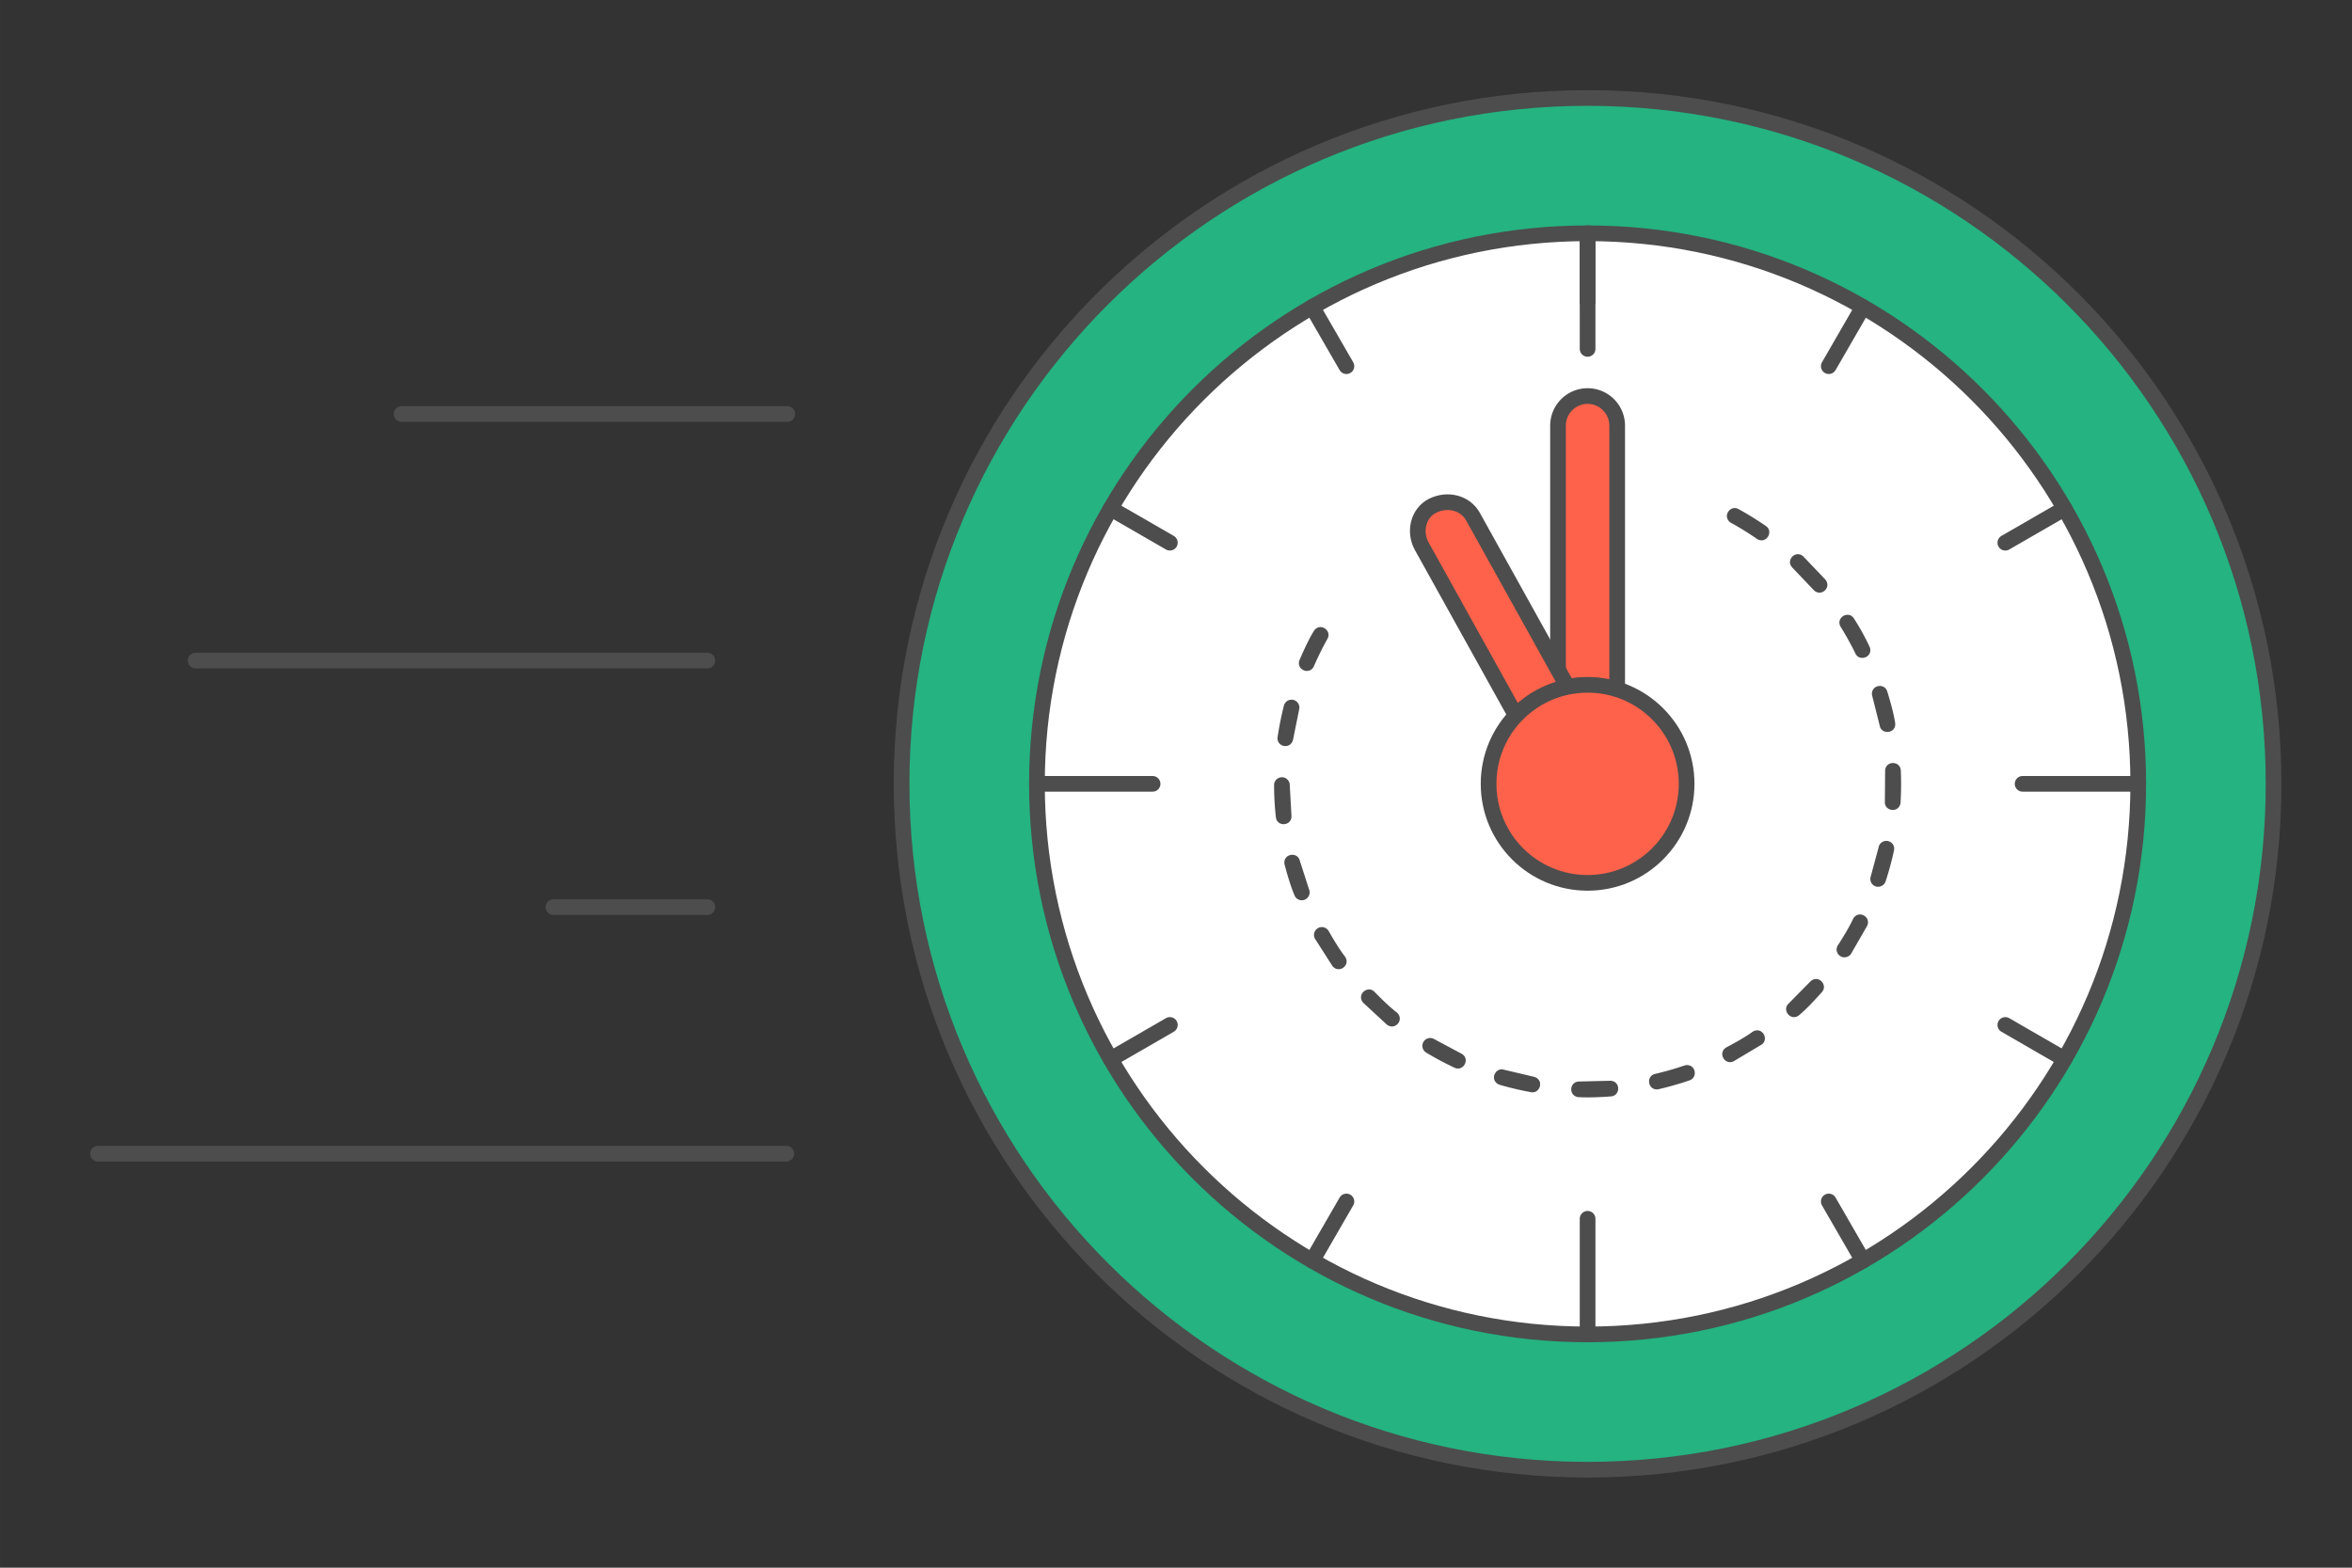 <?xml version="1.0" encoding="UTF-8"?>
<svg xmlns="http://www.w3.org/2000/svg" width="300" height="200" viewBox="0 0 72.283 48.189" shape-rendering="geometricPrecision" image-rendering="optimizeQuality" fill-rule="evenodd" xmlns:v="https://vecta.io/nano"><rect x="0" y="0" width="72.283" height="48.189" fill="#333333" stroke="none"/><style><![CDATA[.G{stroke-linejoin:round}.H{stroke-miterlimit:2.613}.I{stroke-linecap:round}]]></style><g stroke="#4d4d4d" stroke-width=".482" class="G H"><path d="M3.012 35.463h21.153m-7.157-7.579h4.731M6.012 20.305h15.727m-9.396-7.579h11.852" fill="none" class="I"/><path d="M48.791 3.012c11.643 0 21.082 9.439 21.082 21.082s-9.439 21.083-21.082 21.083-21.083-9.439-21.083-21.083S37.147 3.012 48.791 3.012z" fill="#24b381"/><path d="M48.791 7.171c9.346 0 16.923 7.577 16.923 16.923s-7.577 16.924-16.923 16.924-16.923-7.577-16.923-16.924S39.445 7.171 48.791 7.171z" fill="#fff"/><g fill="none" class="I"><path d="M48.791 7.171v3.554m16.923 13.369H62.16M48.791 41.018v-3.554m-16.923-13.37h3.554"/><path d="M48.791 7.171V9.27m-8.462.168l1.05 1.818m-7.244 4.377l1.818 1.049m-1.818 15.874l1.818-1.05m4.376 7.244l1.05-1.818m15.873 1.818l-1.049-1.818m7.244-4.376l-1.818-1.05"/><path d="M63.447 15.633l-1.818 1.049m-4.376-7.244l-1.05 1.818"/></g><g fill="#ff624a"><path d="M48.791 12.174h0a.91.91 0 0 1 .909.909v11.011h-1.818V13.083a.91.91 0 0 1 .909-.909z"/><path d="M44.026 15.547h0c.447-.223.999-.104 1.242.333l4.31 7.76-1.574.909-4.311-7.76c-.242-.437-.114-1.018.333-1.242z"/><path d="M48.791 21.051c1.681 0 3.043 1.363 3.043 3.043s-1.362 3.044-3.043 3.044-3.043-1.363-3.043-3.044 1.362-3.043 3.043-3.043z"/></g></g><path d="M53.43 15.649c-.242-.139-.503.202-.263.402l.031.02c.274.151.541.316.799.495.275.176.527-.221.273-.398a9.93 9.93 0 0 0-.84-.519zm-12.634 3.987c.144-.252-.216-.505-.404-.261-.165.257-.33.63-.454.912-.117.294.307.482.443.19a9.37 9.37 0 0 1 .415-.841zm-.87 2.173a.24.24 0 0 0-.126-.276c-.135-.068-.304.007-.341.156-.083.321-.145.64-.196.968-.038.301.392.394.474.087l.189-.935zm-.288 2.323a.23.23 0 0 0-.015-.083c-.111-.259-.467-.173-.467.086 0 .327.019.661.055.986.038.312.499.268.479-.044l-.052-.945zm.307 2.32c-.066-.264-.474-.222-.474.065.002.024.003.039.009.061.078.295.184.664.303.942a.24.24 0 0 0 .269.149c.147-.027.235-.184.181-.323l-.288-.894zm-.465.126l.303.942.449-.175-.752-.767zm1.353 2.04c-.062-.107-.202-.152-.312-.097a.24.24 0 0 0-.106.338l.532.832c.192.249.567-.008.393-.281-.18-.232-.361-.535-.507-.792zm1.409 1.87c-.219-.219-.565.097-.343.339l.725.67c.25.192.546-.152.308-.371-.231-.177-.485-.429-.69-.638zm1.836 1.454a.24.24 0 0 0-.248.413c.283.171.574.325.872.466.278.129.494-.282.21-.434l-.834-.445zm2.144.94c-.259-.081-.444.293-.18.444a.37.37 0 0 0 .046.019 9.33 9.33 0 0 0 .962.227c.284.053.414-.373.103-.47l-.931-.22zm2.313.362c-.307 0-.338.442-.028.481.319.017.684.001 1.003-.023.287-.017.306-.461-.012-.481l-.963.023zm2.329-.233c-.303.076-.205.529.104.471a9.4 9.4 0 0 0 .957-.274c.245-.077.204-.469-.085-.469-.029.002-.046.005-.073.013a9.12 9.12 0 0 1-.903.259zm2.194-.817c-.284.162-.047.571.227.425l.849-.506c.232-.149.05-.533-.228-.422-.016.008-.027.013-.042.023-.231.169-.552.345-.806.48zm1.914-1.349c-.217.199.053.547.304.373.237-.194.51-.492.716-.722.196-.214-.108-.553-.352-.329l-.668.678zm1.511-1.788c-.136.211.105.473.338.329.029-.021.048-.038.068-.069l.493-.857c.133-.285-.269-.499-.43-.218-.124.266-.309.567-.469.815zm1.009-2.113c-.039.123.024.26.15.302s.269-.028.308-.154a9.45 9.45 0 0 0 .258-.954c.024-.127-.043-.24-.165-.28-.132-.041-.28.043-.306.18l-.245.906zm.435-2.3c-.017.281.397.362.476.068a.27.27 0 0 0 .006-.041c.019-.329.022-.658.008-.988-.02-.313-.482-.301-.482.017l-.008.944zm-.158-2.336c.054.285.496.241.477-.067-.043-.302-.155-.692-.246-.987-.086-.274-.506-.196-.468.111l.237.943zm-.746-2.219c.121.26.543.112.442-.19a7.23 7.23 0 0 0-.488-.887c-.169-.263-.569-.025-.411.252.167.269.317.54.457.825zm-1.287-1.956c.211.23.564-.056.366-.314l-.683-.716c-.228-.209-.551.111-.339.341l.656.689z" fill="#4d4d4d" fill-rule="nonzero"/></svg>